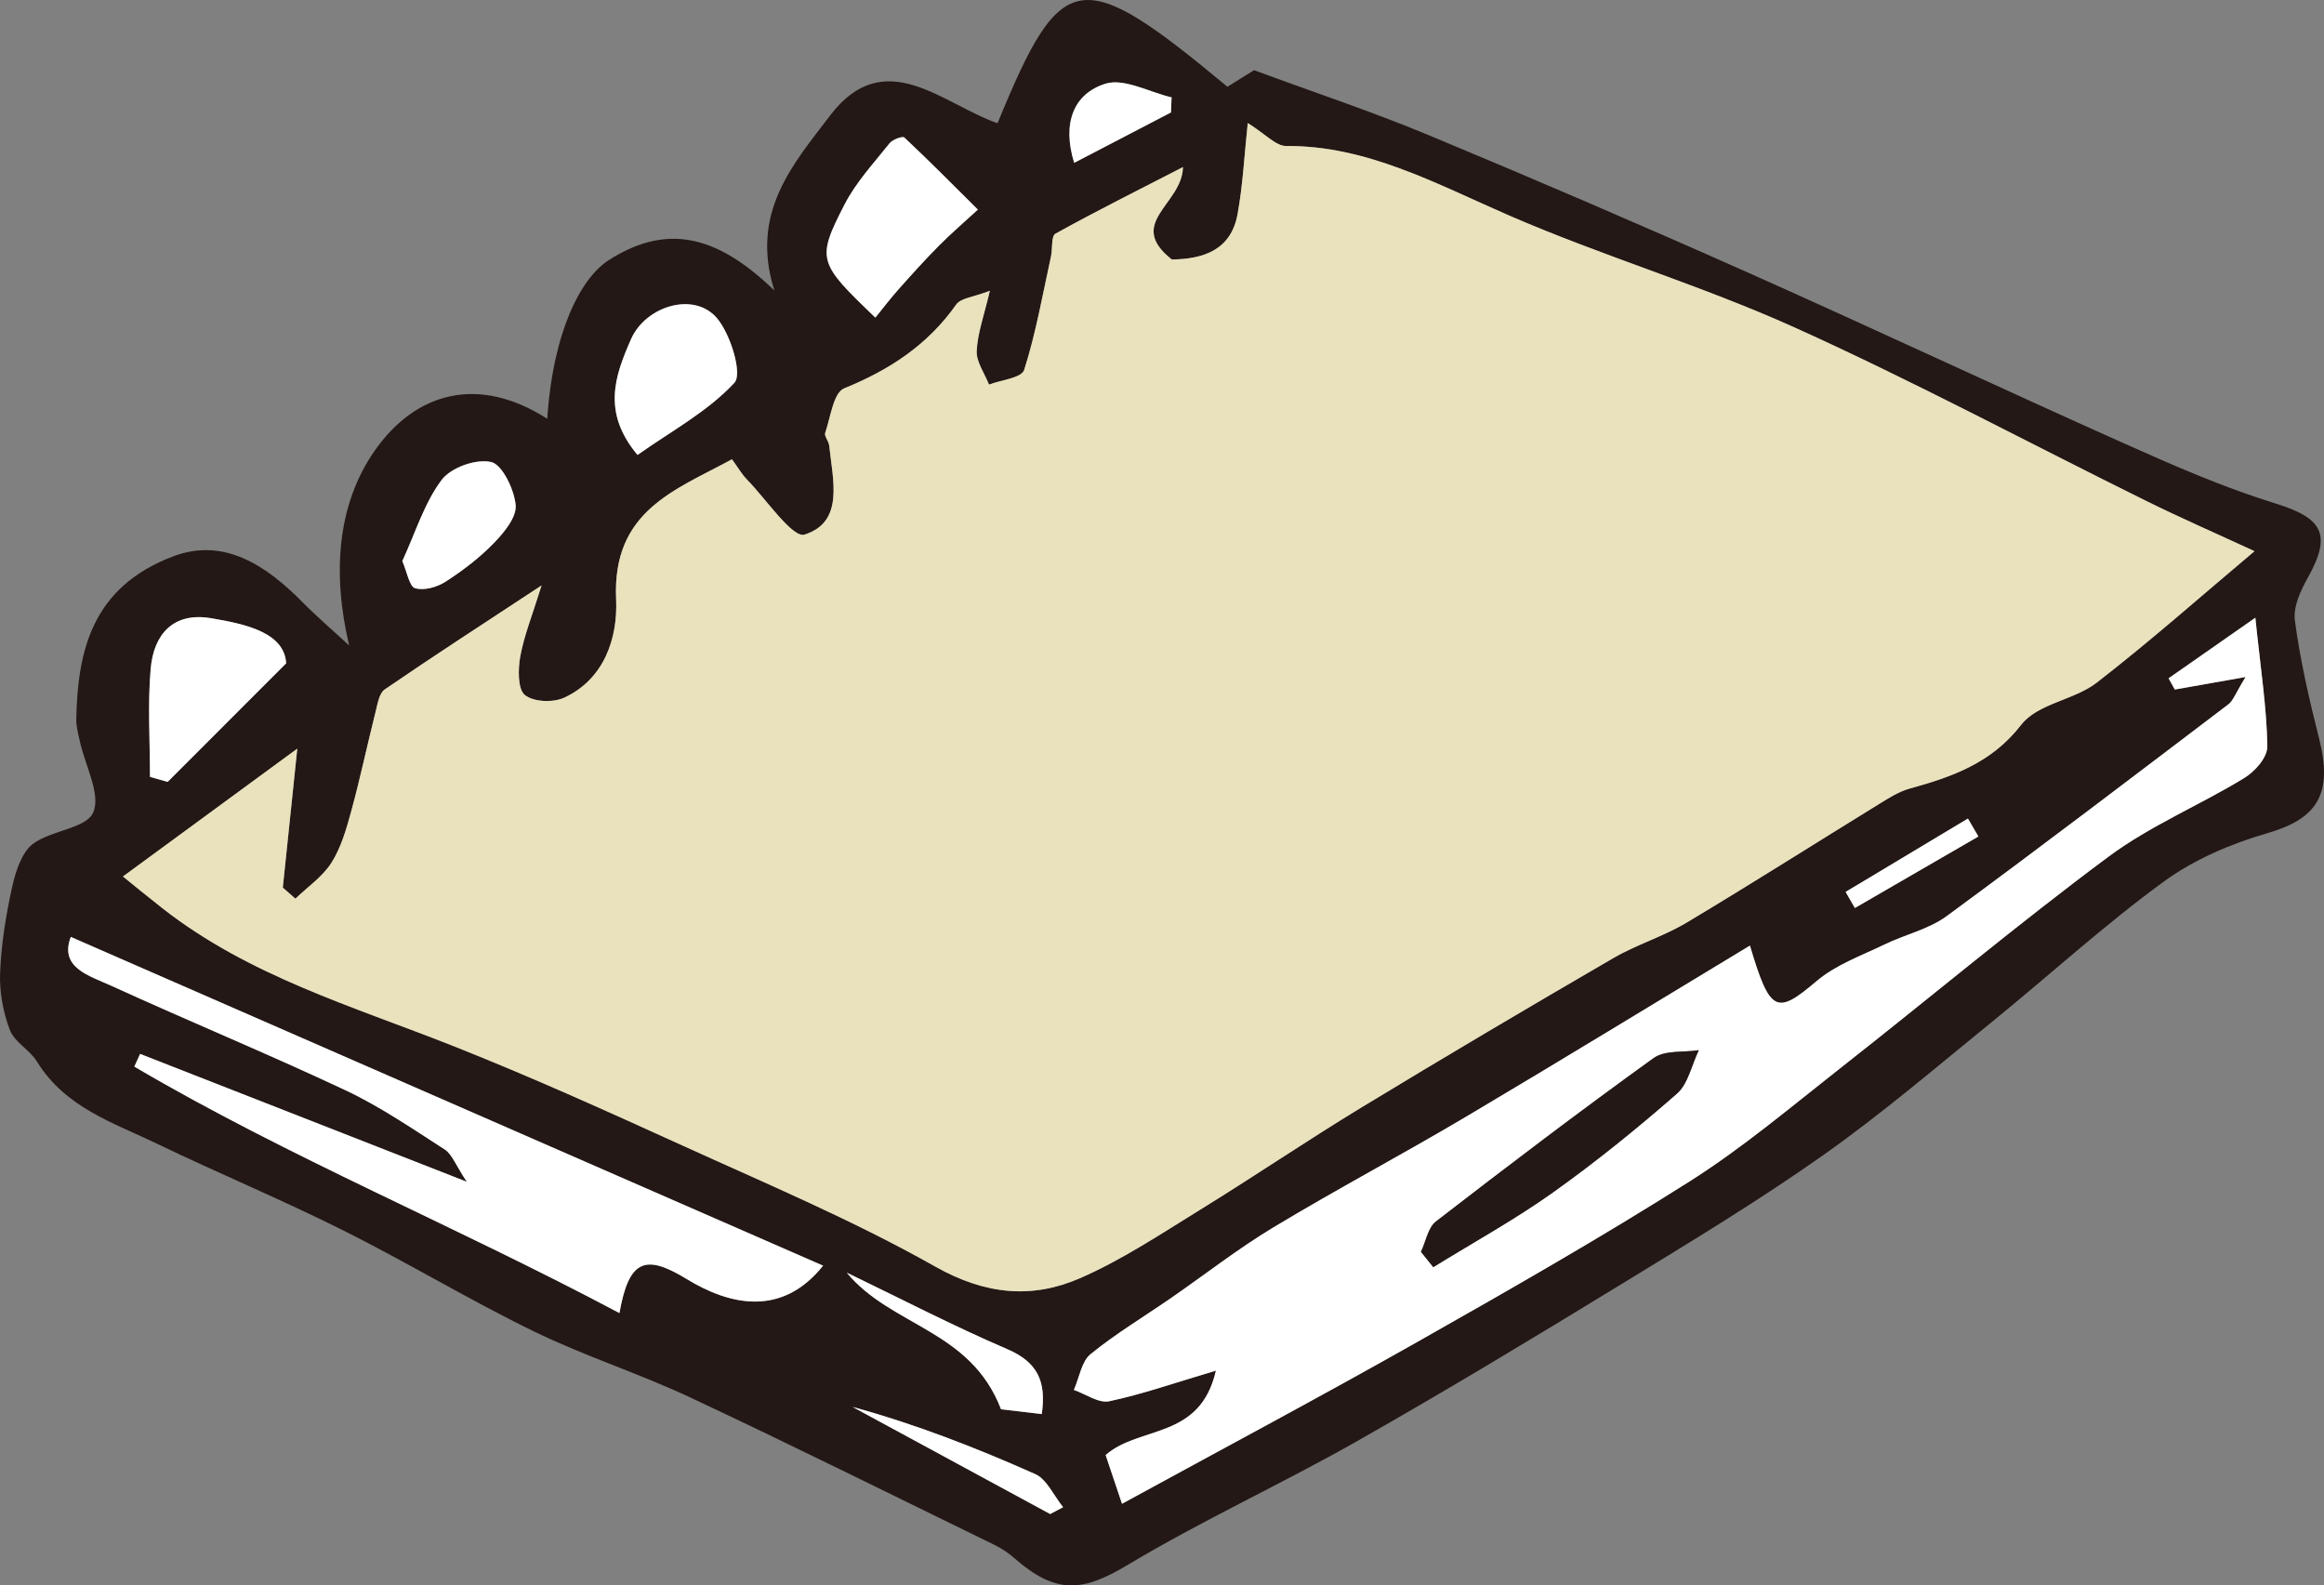 <?xml version="1.0" encoding="UTF-8"?>
<svg id="Layer_2" data-name="Layer 2" xmlns="http://www.w3.org/2000/svg" width="381.695" height="260.379" viewBox="0 0 381.695 260.379">
  <rect x="0" y="0" width="381.695" height="260.379" fill="#808080" stroke="none"/>
  <g id="matome">
    <g>
      <path d="m234.422,22.103c17.472,7.268,34.919,14.765,52.321,22.512,20.721,9.225,41.354,18.925,62.194,28.243,8.116,3.629,16.332,7.219,24.711,9.806,7.881,2.434,9.365,5.085,5.372,12.25-1.158,2.078-2.416,4.719-2.102,7.055.86,6.408,2.326,12.847,3.952,19.239,2.338,9.19-.23,13.247-8.5,15.64-6.003,1.737-12.019,4.313-17.032,7.971-9.705,7.082-18.689,15.308-28.146,22.986-9.109,7.396-18.1,15.105-27.752,21.916-10.701,7.551-21.98,14.365-33.261,21.258-14.228,8.695-28.598,17.376-43.271,25.702-12.377,7.024-25.401,12.977-37.743,20.363-7.303,4.371-11.679,4.9-18.577-1.144-.981-.86-2.096-1.604-3.241-2.163-16.699-8.148-33.304-16.4-50.016-24.239-8.436-3.957-17.318-6.776-25.677-10.849-10.615-5.171-20.787-11.327-31.317-16.59-10.05-5.023-20.398-9.329-30.485-14.189-7.214-3.476-15.096-5.922-19.795-13.539-1.193-1.934-3.668-3.151-4.438-5.17-1.109-2.912-1.731-6.27-1.603-9.395.194-4.721.953-9.459,1.973-14.053.568-2.557,1.564-5.716,3.404-7.104,3.034-2.288,8.753-2.503,9.92-5.184,1.279-2.937-1.316-7.662-2.183-11.605-.273-1.239-.631-2.51-.605-3.758.234-11.044,2.506-21.663,16.003-26.718,8.256-3.093,15.175,1.507,21.109,7.509,2.462,2.49,5.128,4.771,7.705,7.15-2.783-11.785-1.994-23.119,4.198-31.981,6.743-9.652,17.065-12.469,28.34-5.239.959-14.407,5.543-23.118,10.054-26.027,10.326-6.661,18.679-3.291,27.241,4.937-4.015-12.768,3.024-20.668,9.183-28.748,8.941-11.73,18.45-1.842,27.475,1.296,10.543-25.654,13.54-26.09,37.762-5.99,1.641-1.024,3.361-2.097,4.368-2.726,10.241,3.781,19.464,6.84,28.459,10.582Zm118.12,60.196c-19.326-9.544-38.343-19.735-57.783-28.507-15.404-6.95-31.561-11.722-46.993-18.436-11.932-5.191-23.348-11.48-36.521-11.373-1.688.014-3.517-2.041-6.312-3.778-.565,5.276-.8,10.207-1.68,14.993-1.075,5.848-5.57,7.363-10.795,7.421-7.629-6.019,1.733-9.051,1.831-15.176-7.52,3.872-14.303,7.256-20.941,10.937-.725.402-.455,2.48-.736,3.757-1.366,6.21-2.467,12.548-4.395,18.6-.437,1.371-3.777,1.649-5.782,2.431-.724-1.844-2.105-3.749-2.021-5.512.141-2.961,1.211-5.827,2.163-9.898-2.719,1.059-4.769,1.178-5.536,2.267-4.666,6.624-10.946,10.737-18.389,13.756-1.772.719-2.235,4.737-3.123,7.314-.183.53.587,1.365.66,2.079.574,5.607,2.535,12.547-4.048,14.628-1.973.624-6.28-5.785-9.449-9.029-.855-.875-1.483-1.983-2.477-3.343-9.3,5.076-19.689,8.421-19.026,22.981.292,6.398-1.953,13.139-8.528,16.176-1.819.84-5.036.728-6.475-.452-1.167-.957-1.116-4.268-.736-6.344.623-3.404,1.947-6.649,3.498-11.642-9.793,6.447-17.836,11.647-25.768,17.089-.92.631-1.187,2.448-1.523,3.783-1.346,5.347-2.487,10.772-3.945,16.12-.8,2.935-1.671,6.008-3.251,8.518-1.467,2.33-3.92,3.984-5.943,5.939-.691-.606-1.381-1.212-2.071-1.818.788-7.563,1.574-15.093,2.379-22.822-8.838,6.48-18.336,13.444-28.634,20.995,1.709,1.378,4.068,3.327,6.476,5.212,14.236,11.137,31.166,16.066,47.519,22.528,12.75,5.038,25.315,10.713,37.872,16.428,13.933,6.342,28.114,12.31,41.546,19.898,8.301,4.689,15.965,5.3,23.724,1.932,6.91-3,13.294-7.27,19.73-11.235,8.97-5.526,17.666-11.442,26.594-16.863,13.771-8.361,27.554-16.504,41.309-24.493,3.853-2.238,8.228-3.548,12.037-5.825,10.699-6.395,21.17-13.057,31.684-19.525,1.568-.964,3.176-1.999,4.932-2.485,7.028-1.946,13.47-4.194,18.329-10.467,2.745-3.545,8.698-4.053,12.431-6.947,8.942-6.932,17.388-14.427,25.903-21.586-6.311-2.917-12.079-5.432-17.736-8.226Zm-111.841,101.162c-10.377,6.151-21.086,11.822-31.518,18.1-5.849,3.52-11.301,7.792-16.974,11.71-4.375,3.022-8.961,5.764-13.106,9.14-1.461,1.19-1.848,3.869-2.728,5.871,1.943.674,4.079,2.222,5.795,1.86,5.44-1.149,10.714-3.009,17.53-5.034-2.589,11.397-12.569,8.99-18.113,13.867.85,2.525,1.756,5.216,2.693,8.001,16.273-8.896,32.528-17.544,48.453-26.555,15.177-8.588,30.242-17.185,44.792-26.404,8.685-5.503,16.61-12.208,24.673-18.541,14.845-11.66,29.215-23.715,44.098-34.774,6.877-5.109,14.968-8.447,22.268-12.901,1.762-1.075,3.854-3.361,3.824-5.27-.099-6.281-1.096-12.623-1.969-21.077-5.771,4.031-10.005,6.988-14.249,9.952.339.615.679,1.229,1.018,1.844,3.251-.576,6.499-1.151,11.627-2.059-1.687,2.742-2.037,3.889-2.804,4.471-15.248,11.573-30.6,23.286-46.29,34.804-2.962,2.175-6.839,3.016-10.21,4.657-3.787,1.844-7.945,3.298-11.121,5.988-6.573,5.567-7.666,5.366-10.98-5.808-15.712,9.487-31.093,18.902-46.71,28.159Zm-127.939,26.591c7.052,4.313,15.631,6.316,22.424-2.182-41.373-18.079-82.509-36.055-123.56-53.994-1.913,5.065,3.007,6.354,6.608,8,12.754,5.83,25.737,11.178,38.479,17.166,5.681,2.67,10.986,6.303,16.334,9.746,1.183.762,1.789,2.544,3.622,5.306-19.113-7.481-36.402-14.249-53.659-21.003-.315.695-.63,1.39-.945,2.086,25.335,14.896,52.563,26.074,79.675,40.478,1.551-8.767,4.219-9.765,11.024-5.603Zm34.817-162.542c2.172-2.439,4.352-4.868,6.643-7.173,2.047-2.06,4.253-3.951,6.384-5.913-4.008-3.979-7.973-7.988-12.073-11.834-.299-.28-1.937.322-2.433.946-2.589,3.257-5.511,6.385-7.407,10.079-4.633,9.026-4.332,9.527,5.074,18.549,1.287-1.58,2.492-3.172,3.813-4.654Zm-112.985,54.011c-6.067-.998-9.355,2.572-9.852,8.364-.501,5.839-.11,11.78-.11,17.705.967.275,1.935.549,2.902.824,6.006-6.009,11.988-11.994,19.464-19.473-.304-4.951-6.334-6.421-12.405-7.419Zm86.034-38.668c1.34-1.449-.643-7.986-2.885-10.611-3.787-4.433-11.714-1.943-14.09,3.438-2.682,6.073-4.808,12.033,1.053,19.038,5.582-3.945,11.553-7.139,15.922-11.865Zm-52.446,33.754c1.494.433,3.62-.18,5.022-1.087,2.834-1.832,5.581-3.925,7.927-6.348,1.652-1.705,3.743-4.222,3.56-6.215-.236-2.578-2.209-6.669-4.019-7.074-2.498-.559-6.589.884-8.144,2.952-2.825,3.756-4.284,8.62-6.451,13.318.763,1.743,1.153,4.179,2.105,4.454Zm96.23,134.849c1.489.176,3.924.463,6.686.789.792-5.399-.729-8.545-5.644-10.656-8.932-3.836-17.615-8.35-26.384-12.572,7.344,8.876,20.314,9.334,25.342,22.439Zm27.906-212.988c.035-.825.069-1.65.104-2.474-3.649-.859-7.813-3.186-10.833-2.253-5.311,1.641-7.16,6.547-5.165,13.001,5.674-2.954,10.79-5.617,15.894-8.274Zm-22.273,223.642c-9.737-4.341-19.634-8.195-30.027-11.046,10.801,5.853,21.624,11.719,32.47,17.597.706-.375,1.411-.751,2.116-1.126-1.504-1.859-2.696-4.595-4.56-5.425Zm133.08-95.626c.507.88,1.015,1.76,1.522,2.641,6.782-3.926,13.544-7.841,20.285-11.743-.573-.982-1.145-1.963-1.718-2.944-6.676,4.003-13.372,8.018-20.089,12.046Z" style="fill: #231815;"/>
      <path d="m370.278,90.524c-6.311-2.917-12.079-5.432-17.736-8.226-19.326-9.544-38.343-19.735-57.783-28.507-15.404-6.95-31.561-11.722-46.993-18.436-11.932-5.191-23.348-11.48-36.521-11.373-1.688.014-3.517-2.041-6.312-3.778-.565,5.276-.8,10.207-1.68,14.993-1.075,5.848-5.57,7.363-10.795,7.421-7.629-6.019,1.733-9.051,1.831-15.176-7.52,3.872-14.303,7.256-20.941,10.937-.725.402-.455,2.48-.736,3.757-1.366,6.21-2.467,12.548-4.395,18.6-.437,1.371-3.777,1.649-5.782,2.431-.724-1.844-2.105-3.749-2.021-5.512.141-2.961,1.211-5.827,2.163-9.898-2.719,1.059-4.769,1.178-5.536,2.267-4.666,6.624-10.946,10.737-18.389,13.756-1.772.719-2.235,4.737-3.123,7.314-.183.53.587,1.365.66,2.079.574,5.607,2.535,12.547-4.048,14.628-1.973.624-6.28-5.785-9.449-9.029-.855-.875-1.483-1.983-2.477-3.343-9.3,5.076-19.689,8.421-19.026,22.981.292,6.398-1.953,13.139-8.528,16.176-1.819.84-5.036.728-6.475-.452-1.167-.957-1.116-4.268-.736-6.344.623-3.404,1.947-6.649,3.498-11.642-9.793,6.447-17.836,11.647-25.768,17.089-.92.631-1.187,2.448-1.523,3.783-1.346,5.347-2.487,10.772-3.945,16.12-.8,2.935-1.671,6.008-3.251,8.518-1.467,2.33-3.92,3.984-5.943,5.939-.691-.606-1.381-1.212-2.071-1.818.788-7.563,1.574-15.093,2.379-22.822-8.838,6.48-18.336,13.444-28.634,20.995,1.709,1.378,4.068,3.327,6.476,5.212,14.236,11.137,31.166,16.066,47.519,22.528,12.75,5.038,25.315,10.713,37.872,16.428,13.933,6.342,28.114,12.31,41.546,19.898,8.301,4.689,15.965,5.3,23.724,1.932,6.91-3,13.294-7.27,19.73-11.235,8.97-5.526,17.666-11.442,26.594-16.863,13.771-8.361,27.554-16.504,41.309-24.493,3.853-2.238,8.228-3.548,12.037-5.825,10.699-6.395,21.17-13.057,31.684-19.525,1.568-.964,3.176-1.999,4.932-2.485,7.028-1.946,13.47-4.194,18.329-10.467,2.745-3.545,8.698-4.053,12.431-6.947,8.942-6.932,17.388-14.427,25.903-21.586Z" style="fill: #eae2bd;"/>
      <path d="m298.39,161.11c3.176-2.69,7.334-4.145,11.121-5.988,3.371-1.641,7.248-2.482,10.21-4.657,15.69-11.518,31.042-23.23,46.29-34.804.767-.582,1.117-1.729,2.804-4.471-5.129.908-8.377,1.483-11.627,2.059-.339-.615-.679-1.23-1.018-1.844,4.244-2.964,8.478-5.921,14.249-9.952.873,8.454,1.87,14.796,1.969,21.077.03,1.91-2.062,4.196-3.824,5.27-7.3,4.454-15.391,7.792-22.268,12.901-14.884,11.059-29.253,23.115-44.098,34.774-8.063,6.333-15.988,13.038-24.673,18.541-14.551,9.219-29.615,17.815-44.792,26.404-15.925,9.011-32.18,17.659-48.453,26.555-.938-2.785-1.843-5.476-2.693-8.001,5.544-4.877,15.524-2.47,18.113-13.867-6.816,2.024-12.09,3.884-17.53,5.034-1.716.363-3.852-1.186-5.795-1.86.879-2.003,1.267-4.681,2.728-5.871,4.144-3.376,8.731-6.118,13.106-9.14,5.673-3.919,11.125-8.19,16.974-11.71,10.432-6.278,21.141-11.949,31.518-18.1,15.618-9.257,30.998-18.672,46.71-28.159,3.314,11.174,4.406,11.375,10.98,5.808Zm-43.348,34.743c7.084-5.042,13.857-10.535,20.382-16.239,1.823-1.593,2.425-4.718,3.585-7.135-2.503.39-5.559-.04-7.424,1.302-12.009,8.64-23.878,17.662-35.753,26.837-1.283.991-1.654,3.287-2.449,4.98.674.838,1.347,1.675,2.022,2.514,6.585-4.069,13.367-7.795,19.637-12.259Z" style="fill: #fff;"/>
      <path d="m101.738,215.655c1.551-8.767,4.219-9.765,11.024-5.603,7.052,4.313,15.631,6.316,22.424-2.182-41.373-18.079-82.509-36.055-123.56-53.994-1.913,5.065,3.007,6.354,6.608,8,12.754,5.83,25.737,11.178,38.479,17.166,5.681,2.67,10.986,6.303,16.334,9.746,1.183.762,1.789,2.544,3.622,5.306-19.113-7.481-36.402-14.249-53.659-21.003-.315.695-.63,1.39-.945,2.086,25.335,14.896,52.563,26.074,79.675,40.478Z" style="fill: #fff;"/>
      <path d="m143.767,52.164c1.287-1.58,2.492-3.172,3.813-4.654,2.172-2.439,4.352-4.868,6.643-7.173,2.047-2.06,4.253-3.951,6.384-5.913-4.008-3.979-7.973-7.988-12.073-11.834-.299-.28-1.937.322-2.433.946-2.589,3.257-5.511,6.385-7.407,10.079-4.633,9.026-4.332,9.527,5.074,18.549Z" style="fill: #fff;"/>
      <path d="m46.999,108.941c-.304-4.951-6.334-6.421-12.405-7.419-6.067-.998-9.355,2.572-9.852,8.364-.501,5.839-.11,11.78-.11,17.705.967.275,1.935.549,2.902.824,6.006-6.009,11.988-11.994,19.464-19.473Z" style="fill: #fff;"/>
      <path d="m104.706,74.718c5.582-3.945,11.553-7.139,15.922-11.865,1.34-1.449-.643-7.986-2.885-10.611-3.787-4.433-11.714-1.943-14.09,3.438-2.682,6.073-4.808,12.033,1.053,19.038Z" style="fill: #fff;"/>
      <path d="m66.076,92.152c.763,1.743,1.153,4.179,2.105,4.454,1.494.433,3.62-.18,5.022-1.087,2.834-1.832,5.581-3.925,7.927-6.348,1.652-1.705,3.743-4.222,3.56-6.215-.236-2.578-2.209-6.669-4.019-7.074-2.498-.559-6.589.884-8.144,2.952-2.825,3.756-4.284,8.62-6.451,13.318Z" style="fill: #fff;"/>
      <path d="m139.068,209.016c7.344,8.876,20.314,9.334,25.342,22.439,1.489.176,3.924.463,6.686.789.792-5.399-.729-8.545-5.644-10.656-8.932-3.836-17.615-8.35-26.384-12.572Z" style="fill: #fff;"/>
      <path d="m176.423,26.741c5.674-2.954,10.79-5.617,15.894-8.274.035-.825.069-1.65.104-2.474-3.649-.859-7.813-3.186-10.833-2.253-5.311,1.641-7.16,6.547-5.165,13.001Z" style="fill: #fff;"/>
      <path d="m174.603,247.535c-1.504-1.859-2.696-4.595-4.56-5.425-9.737-4.341-19.634-8.195-30.027-11.046,10.801,5.853,21.624,11.719,32.47,17.597.706-.375,1.411-.751,2.116-1.126Z" style="fill: #fff;"/>
      <path d="m323.214,134.438c-6.676,4.003-13.372,8.018-20.089,12.046.507.88,1.015,1.76,1.522,2.641,6.782-3.926,13.544-7.841,20.285-11.743-.573-.982-1.145-1.963-1.718-2.944Z" style="fill: #fff;"/>
      <path d="m235.405,208.112c6.585-4.069,13.367-7.795,19.637-12.259,7.084-5.042,13.857-10.535,20.382-16.239,1.823-1.593,2.425-4.718,3.585-7.135-2.503.39-5.559-.04-7.424,1.302-12.009,8.64-23.878,17.662-35.753,26.837-1.283.991-1.654,3.287-2.449,4.98.674.838,1.347,1.675,2.022,2.514Z" style="fill: #231815;"/>
    </g>
  </g>
</svg>